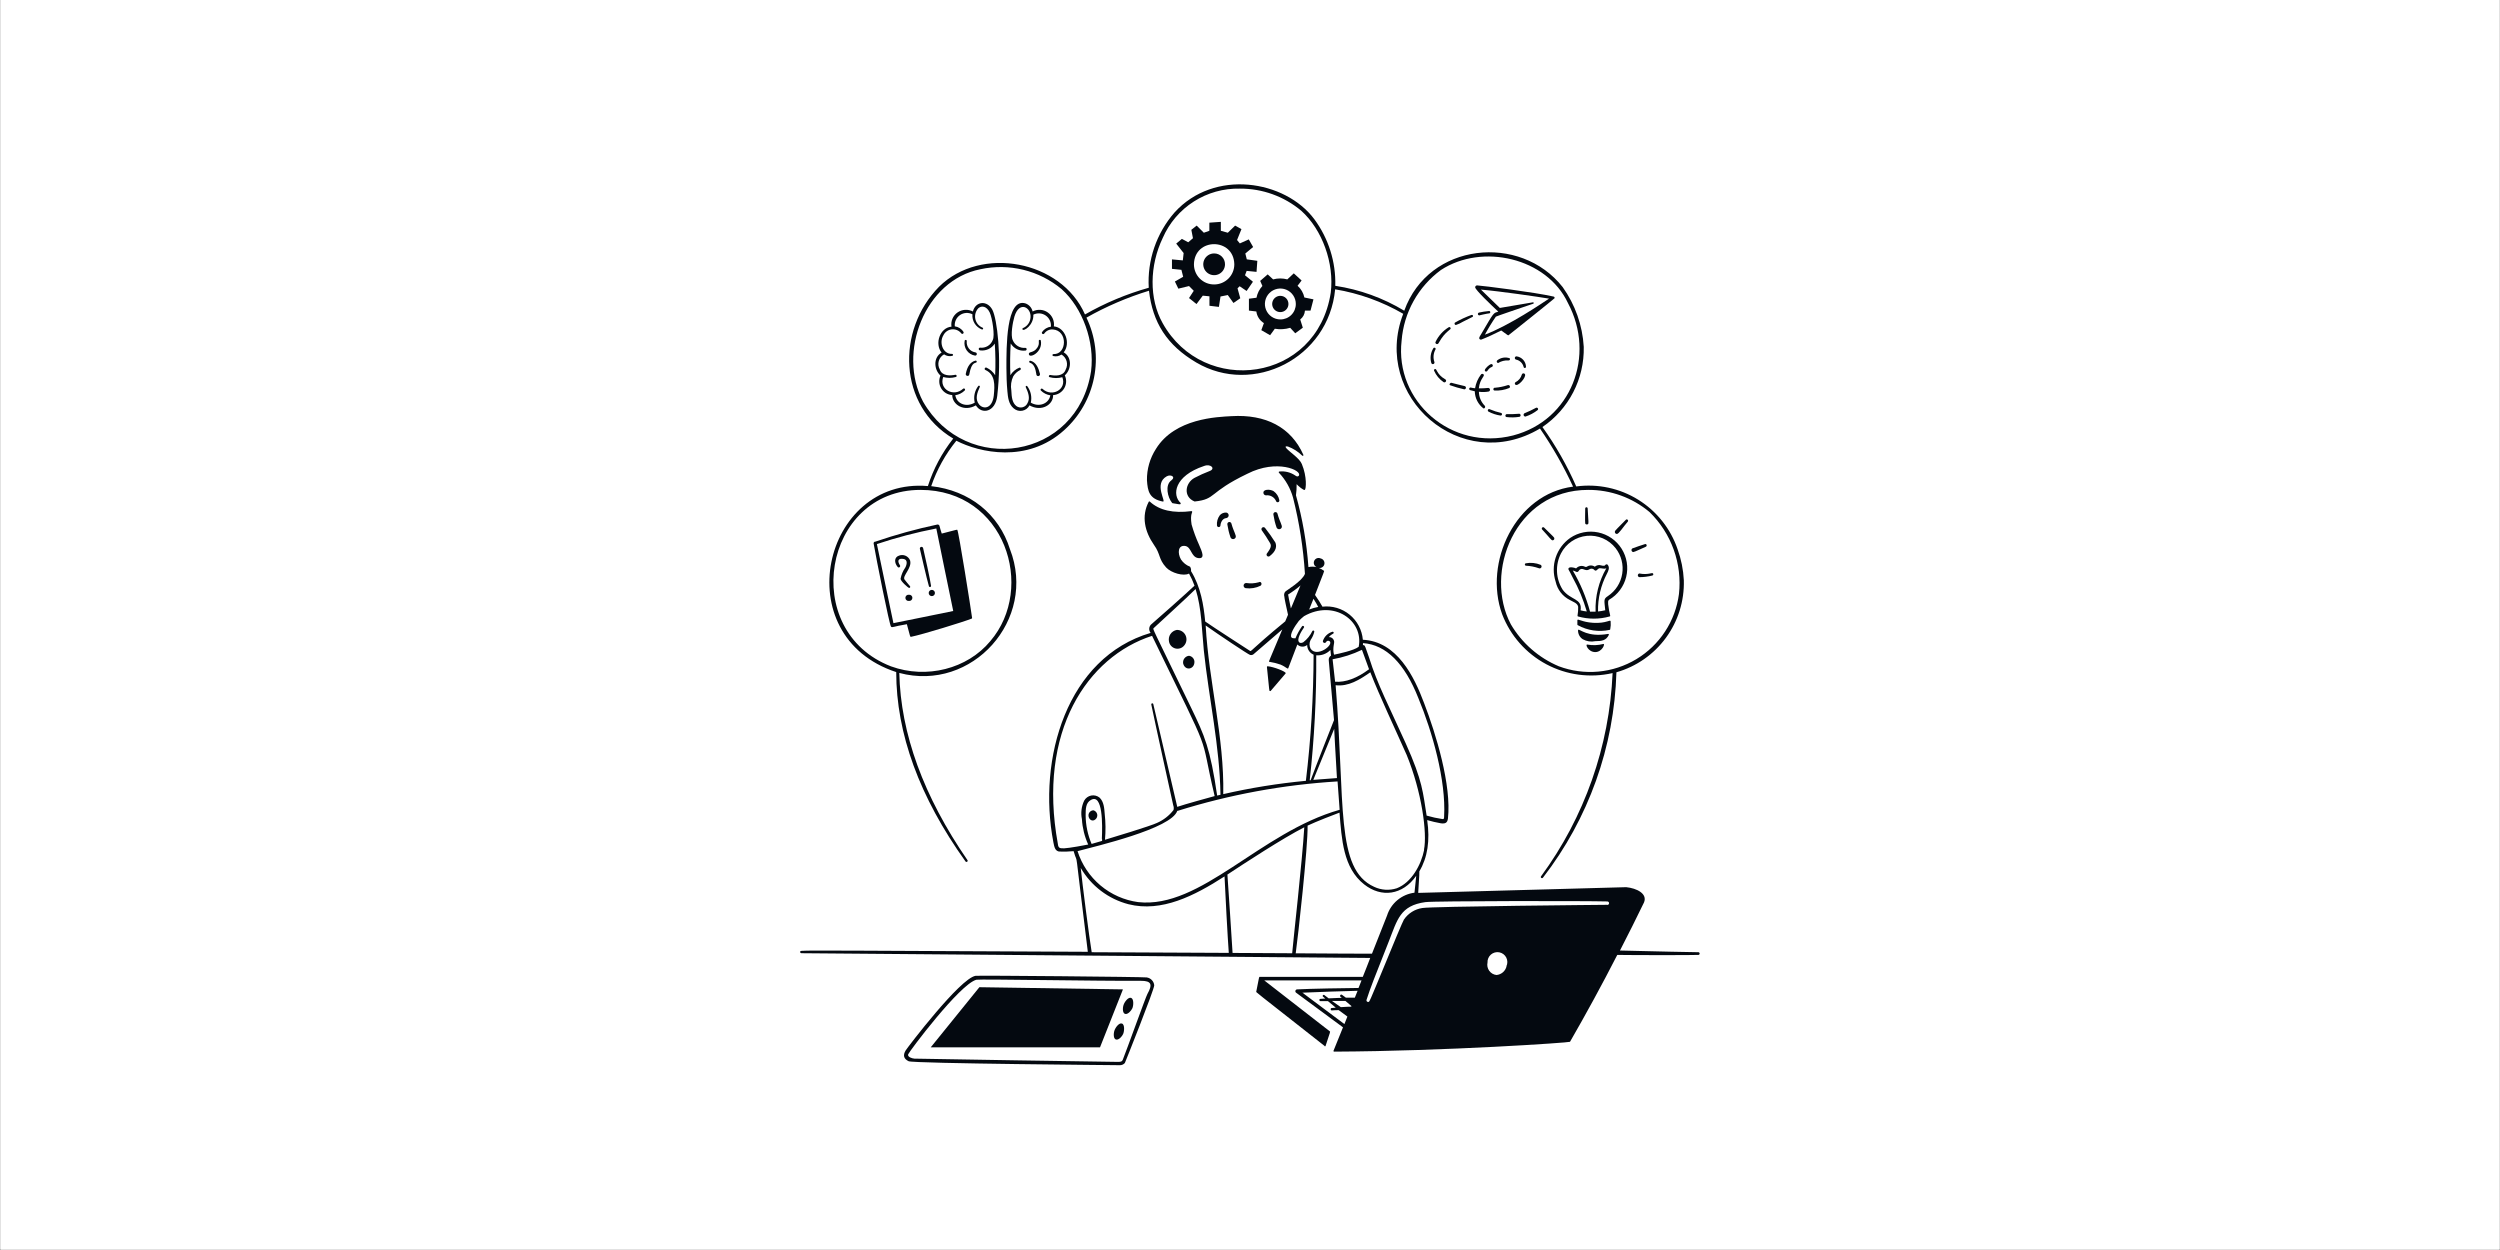 <svg version="1.2" preserveAspectRatio="xMidYMid meet" height="3456" viewBox="0 0 5184 2592" zoomAndPan="magnify" width="6912" xmlns:xlink="http://www.w3.org/1999/xlink" xmlns="http://www.w3.org/2000/svg"><rect x="0" y="0" width="5184" height="2592" fill="#808080" stroke="none"/><g id="7acc7d8f05"><path d="M 1 0 L 5183 0 L 5183 2591 L 1 2591 Z M 1 0" style="stroke:none;fill-rule:nonzero;fill:#ffffff;fill-opacity:1;"></path><path d="M 1 0 L 5183 0 L 5183 2591 L 1 2591 Z M 1 0" style="stroke:none;fill-rule:nonzero;fill:#ffffff;fill-opacity:1;"></path><path d="M 2570.547 593.555 L 2584.957 603.359 L 2598.09 584.242 L 2581.625 570.816 L 2585.055 561.699 L 2605.539 563.758 L 2607.203 540.82 L 2585.352 537.781 L 2582.312 525.625 L 2598.48 512.195 L 2589.469 496.414 L 2570.941 504.746 L 2565.156 497.688 L 2574.273 475.141 L 2561.137 467.789 L 2546.043 482.594 L 2531.535 478.574 L 2531.535 460.047 L 2507.715 461.715 L 2507.715 478.574 L 2496.246 482.594 L 2481.445 467.789 L 2470.367 476.516 L 2473.699 493.965 L 2463.898 502.395 L 2450.762 495.336 L 2439 505.137 L 2454.391 524.742 L 2452.723 539.938 L 2430.176 537.879 L 2430.176 557.484 L 2449.781 559.543 L 2453.41 573.953 L 2436.254 583.754 L 2443.41 598.555 L 2465.562 593.164 L 2475.367 602.965 L 2465.562 618.062 L 2481.051 630.512 L 2494.09 613.062 L 2507.91 614.434 L 2507.91 634.039 L 2527.516 636.395 L 2530.848 614.828 L 2545.945 611.789 L 2557.707 628.258 L 2571.824 618.453 L 2566.137 597.871 Z M 2517.613 589.832 C 2512.105 589.871 2506.648 588.816 2501.551 586.727 C 2496.453 584.637 2491.824 581.555 2487.93 577.66 C 2484.035 573.766 2480.953 569.133 2478.863 564.039 C 2476.773 558.941 2475.719 553.484 2475.758 547.977 C 2476.836 492.395 2558.297 492.395 2559.473 547.977 C 2559.496 553.48 2558.434 558.934 2556.336 564.023 C 2554.242 569.113 2551.16 573.738 2547.27 577.629 C 2543.379 581.523 2538.754 584.605 2533.664 586.699 C 2528.574 588.793 2523.117 589.855 2517.613 589.832 Z M 2517.613 589.832" style="stroke:none;fill-rule:nonzero;fill:#040910;fill-opacity:1;"></path><path d="M 2517.625 525.527 C 2513.168 525.527 2508.809 526.848 2505.098 529.328 C 2501.391 531.805 2498.504 535.324 2496.797 539.445 C 2495.09 543.566 2494.645 548.098 2495.512 552.473 C 2496.383 556.844 2498.531 560.863 2501.684 564.016 C 2504.836 567.168 2508.852 569.316 2513.227 570.184 C 2517.602 571.055 2522.133 570.609 2526.254 568.902 C 2530.371 567.195 2533.895 564.305 2536.371 560.598 C 2538.848 556.891 2540.172 552.531 2540.172 548.074 C 2540.195 545.105 2539.633 542.16 2538.508 539.414 C 2537.383 536.668 2535.727 534.172 2533.625 532.07 C 2531.527 529.973 2529.031 528.312 2526.285 527.191 C 2523.535 526.066 2520.594 525.5 2517.625 525.527 Z M 2690.645 592.574 L 2698.977 581.598 L 2682.801 566.797 L 2669.371 579.344 C 2659.734 576.734 2649.59 576.734 2639.965 579.344 L 2628.691 568.953 L 2613.105 582.48 L 2617.711 592.969 C 2611.43 599.805 2607.184 608.258 2605.461 617.375 L 2589.773 619.434 L 2589.773 644.039 L 2605.164 645.902 C 2605.793 650.84 2607.539 655.574 2610.254 659.75 C 2612.969 663.926 2616.586 667.434 2620.848 670.016 L 2615.457 684.621 L 2633.691 695.109 L 2643.492 681.68 C 2654.117 683.516 2665.027 682.844 2675.352 679.719 L 2685.84 691.09 L 2701.523 679.523 C 2699.758 673.84 2697.996 668.152 2696.133 662.469 C 2698.996 660.289 2701.355 657.512 2703.055 654.332 C 2704.75 651.148 2705.73 647.637 2705.934 644.039 L 2717.5 644.039 L 2723.578 620.711 L 2704.758 616.887 C 2702.758 607.484 2697.82 598.969 2690.645 592.574 Z M 2654.961 662.371 C 2648.621 662.371 2642.426 660.488 2637.152 656.969 C 2631.879 653.445 2627.77 648.438 2625.34 642.582 C 2622.918 636.727 2622.281 630.281 2623.516 624.062 C 2624.762 617.844 2627.809 612.133 2632.289 607.648 C 2636.777 603.168 2642.484 600.113 2648.707 598.879 C 2654.922 597.641 2661.363 598.273 2667.227 600.703 C 2673.078 603.129 2678.086 607.234 2681.605 612.508 C 2685.133 617.777 2687.016 623.977 2687.016 630.316 C 2687.035 634.531 2686.223 638.711 2684.625 642.613 C 2683.027 646.512 2680.664 650.059 2677.684 653.039 C 2674.703 656.02 2671.156 658.383 2667.254 659.984 C 2663.352 661.586 2659.176 662.395 2654.961 662.371 Z M 2654.961 662.371" style="stroke:none;fill-rule:nonzero;fill:#040910;fill-opacity:1;"></path><path d="M 2654.953 613.457 C 2651.609 613.438 2648.344 614.406 2645.562 616.25 C 2642.777 618.09 2640.602 620.715 2639.309 623.793 C 2638.012 626.875 2637.672 630.266 2638.309 633.543 C 2638.945 636.82 2640.543 639.836 2642.895 642.203 C 2645.246 644.57 2648.258 646.188 2651.531 646.844 C 2654.805 647.504 2658.195 647.176 2661.285 645.902 C 2664.371 644.629 2667.008 642.469 2668.863 639.691 C 2670.723 636.918 2671.715 633.652 2671.715 630.316 C 2671.723 628.105 2671.305 625.918 2670.469 623.871 C 2669.625 621.824 2668.402 619.965 2666.844 618.398 C 2665.285 616.832 2663.43 615.59 2661.391 614.742 C 2659.355 613.891 2657.156 613.457 2654.953 613.457 Z M 2030.828 2047.066 L 1929.961 2171.754 L 2280.988 2171.754 L 2328.531 2051.574 Z M 2633.191 1432.844 C 2633.426 1432.98 2633.699 1433.051 2633.977 1433.051 C 2634.25 1433.051 2634.523 1432.98 2634.758 1432.844 C 2668.086 1393.633 2666.129 1396.672 2666.027 1395.691 C 2665.539 1392.262 2641.23 1382.656 2628.684 1381.578 C 2628.465 1381.559 2628.242 1381.598 2628.035 1381.676 C 2627.84 1381.754 2627.652 1381.871 2627.496 1382.039 C 2627.348 1382.195 2627.242 1382.391 2627.172 1382.598 C 2627.102 1382.801 2627.082 1383.027 2627.113 1383.242 C 2632.406 1435.391 2631.82 1432.844 2633.191 1432.844 Z M 3324.363 1335.406 C 3313.66 1338.152 3302.492 1338.555 3291.621 1336.582 C 3286.328 1335.309 3293.191 1352.168 3307.895 1352.168 C 3322.598 1352.168 3329.461 1333.543 3324.363 1335.406 Z M 1880.461 1294.336 C 1887.516 1320.801 1887.223 1320.898 1889.086 1320.508 C 1912.219 1315.898 1999.266 1289.141 2014.852 1282.77 C 2015.145 1282.66 2015.391 1282.453 2015.551 1282.188 C 2015.711 1281.918 2015.777 1281.605 2015.734 1281.297 C 2013.578 1264.34 1987.602 1100.246 1985.051 1098.676 C 1984.168 1098.09 1985.051 1098.09 1952.801 1106.422 C 1951.137 1101.031 1949.273 1095.738 1948.098 1090.441 C 1947.82 1089.488 1947.191 1088.672 1946.336 1088.16 C 1945.48 1087.652 1944.461 1087.484 1943.488 1087.699 C 1900.086 1096.938 1857.273 1108.754 1815.273 1123.086 C 1814.754 1123.035 1814.23 1123.105 1813.742 1123.285 C 1813.254 1123.469 1812.812 1123.758 1812.453 1124.137 C 1812.094 1124.516 1811.828 1124.969 1811.668 1125.469 C 1811.512 1125.965 1811.473 1126.492 1811.547 1127.008 C 1816.547 1156.414 1844.484 1296.785 1847.621 1299.434 C 1850.758 1302.078 1850.66 1299.332 1880.461 1294.336 Z M 1976.621 1266.984 C 1966.82 1269.242 1858.992 1290.805 1852.621 1292.18 C 1850.953 1283.453 1819.977 1137.301 1818.312 1128.184 C 1858.641 1114.738 1899.797 1103.934 1941.527 1095.836 C 1943 1102.305 1973.777 1255.027 1976.621 1266.984 Z M 1976.621 1266.984" style="stroke:none;fill-rule:nonzero;fill:#040910;fill-opacity:1;"></path><path d="M 1885.258 1219.148 C 1885.684 1219.141 1886.102 1219.012 1886.457 1218.777 C 1886.816 1218.539 1887.098 1218.207 1887.273 1217.816 C 1887.449 1217.426 1887.508 1216.992 1887.445 1216.57 C 1887.383 1216.145 1887.203 1215.75 1886.922 1215.426 C 1883.199 1210.816 1879.18 1206.602 1875.75 1201.898 C 1870.258 1194.25 1891.824 1178.078 1887.117 1162 C 1885.355 1157.652 1881.941 1154.184 1877.625 1152.344 C 1873.309 1150.508 1868.438 1150.453 1864.082 1152.199 C 1853.789 1155.629 1854.281 1167.195 1861.34 1175.527 C 1861.777 1176.109 1862.418 1176.504 1863.133 1176.641 C 1863.848 1176.777 1864.586 1176.641 1865.207 1176.266 C 1865.828 1175.887 1866.289 1175.293 1866.5 1174.594 C 1866.707 1173.898 1866.648 1173.148 1866.336 1172.488 C 1859.77 1162.688 1862.613 1156.902 1874.18 1159.16 C 1882.219 1160.824 1880.844 1170.137 1877.219 1176.902 C 1872.344 1183.863 1869.004 1191.785 1867.418 1200.133 C 1867.219 1204.84 1883.102 1219.148 1885.258 1219.148 Z M 1926.23 1215.719 C 1926.391 1216.25 1926.738 1216.703 1927.207 1216.996 C 1927.68 1217.285 1928.242 1217.395 1928.785 1217.297 C 1929.332 1217.199 1929.824 1216.906 1930.164 1216.469 C 1930.508 1216.035 1930.676 1215.488 1930.641 1214.934 C 1928.879 1201.801 1917.312 1149.258 1914.176 1136.516 C 1913.941 1135.629 1913.363 1134.875 1912.574 1134.418 C 1911.781 1133.957 1910.844 1133.828 1909.957 1134.062 C 1909.074 1134.297 1908.32 1134.875 1907.859 1135.664 C 1907.402 1136.457 1907.273 1137.395 1907.508 1138.281 C 1908.098 1140.438 1921.918 1201.602 1926.23 1215.719 Z M 1884.668 1233.266 C 1883.758 1233.152 1882.836 1233.234 1881.961 1233.504 C 1881.082 1233.777 1880.277 1234.23 1879.59 1234.84 C 1878.902 1235.445 1878.352 1236.191 1877.977 1237.027 C 1877.598 1237.863 1877.402 1238.77 1877.402 1239.688 C 1877.402 1240.602 1877.598 1241.508 1877.977 1242.344 C 1878.352 1243.18 1878.902 1243.926 1879.59 1244.535 C 1880.277 1245.141 1881.082 1245.594 1881.961 1245.867 C 1882.836 1246.137 1883.758 1246.219 1884.668 1246.105 C 1885.578 1246.219 1886.5 1246.137 1887.375 1245.867 C 1888.254 1245.594 1889.062 1245.141 1889.75 1244.535 C 1890.434 1243.926 1890.984 1243.18 1891.363 1242.344 C 1891.738 1241.508 1891.934 1240.602 1891.934 1239.688 C 1891.934 1238.77 1891.738 1237.863 1891.363 1237.027 C 1890.984 1236.191 1890.434 1235.445 1889.75 1234.84 C 1889.062 1234.23 1888.254 1233.777 1887.375 1233.504 C 1886.5 1233.234 1885.578 1233.152 1884.668 1233.266 Z M 1932.211 1223.168 C 1930.496 1223.168 1928.848 1223.852 1927.637 1225.062 C 1926.422 1226.277 1925.742 1227.922 1925.742 1229.637 C 1925.742 1231.355 1926.422 1233 1927.637 1234.215 C 1928.848 1235.426 1930.496 1236.109 1932.211 1236.109 C 1933.926 1236.109 1935.57 1235.426 1936.785 1234.215 C 1938 1233 1938.68 1231.355 1938.68 1229.637 C 1938.68 1227.922 1938 1226.277 1936.785 1225.062 C 1935.57 1223.852 1933.926 1223.168 1932.211 1223.168 Z M 2134.73 840.578 C 2159.727 854.598 2184.328 839.207 2183.742 819.309 C 2188.43 819.023 2192.98 817.594 2196.984 815.141 C 2200.992 812.691 2204.34 809.293 2206.73 805.25 C 2209.121 801.207 2210.48 796.637 2210.695 791.945 C 2210.906 787.25 2209.965 782.578 2207.953 778.332 C 2221.676 766.375 2223.539 740.887 2205.699 730.594 C 2220.598 712.461 2209.227 679.035 2185.309 676.777 C 2186.059 671.27 2185.273 665.656 2183.043 660.562 C 2180.812 655.469 2177.223 651.086 2172.664 647.898 C 2168.109 644.707 2162.762 642.836 2157.211 642.48 C 2151.66 642.129 2146.121 643.312 2141.199 645.902 C 2140.348 642.031 2138.508 638.445 2135.863 635.488 C 2133.219 632.535 2129.859 630.316 2126.102 629.043 C 2086.109 617.473 2086.895 719.812 2086.895 763.336 C 2086.895 777.648 2087.48 795.684 2088.953 811.66 C 2090.031 823.523 2091.305 838.227 2102.184 846.949 C 2104.602 849.035 2107.465 850.547 2110.551 851.367 C 2113.637 852.188 2116.871 852.293 2120.008 851.68 C 2123.141 851.066 2126.098 849.746 2128.648 847.824 C 2131.199 845.902 2133.277 843.422 2134.73 840.578 Z M 2177.664 777.547 C 2174.723 777.547 2173.645 781.566 2176.684 782.156 C 2185.246 784.527 2194.293 784.527 2202.855 782.156 C 2212.66 807.641 2181.094 824.406 2161.883 806.465 C 2159.629 804.309 2156.195 807.641 2158.453 809.898 C 2163.738 815.219 2170.625 818.664 2178.055 819.699 C 2174.527 838.129 2153.551 844.695 2137.473 834.895 C 2138.797 828.992 2138.812 822.875 2137.527 816.965 C 2136.242 811.055 2133.68 805.5 2130.023 800.684 C 2129.734 800.367 2129.348 800.156 2128.922 800.094 C 2128.496 800.031 2128.066 800.117 2127.695 800.336 C 2127.328 800.555 2127.047 800.895 2126.898 801.297 C 2126.754 801.699 2126.746 802.141 2126.887 802.543 C 2131.789 813.133 2136.691 825.383 2130.711 835.773 C 2129.785 837.879 2128.402 839.754 2126.66 841.254 C 2124.918 842.754 2122.863 843.844 2120.645 844.449 C 2118.426 845.047 2116.102 845.145 2113.84 844.73 C 2111.578 844.316 2109.438 843.398 2107.578 842.047 C 2098.949 835.188 2097.773 823.914 2097.09 809.699 C 2095.316 799.719 2096.723 789.434 2101.105 780.293 C 2104.59 774.715 2109.543 770.203 2115.418 767.258 C 2115.949 766.98 2116.375 766.535 2116.621 765.988 C 2116.867 765.441 2116.922 764.828 2116.773 764.25 C 2116.625 763.668 2116.285 763.156 2115.809 762.793 C 2115.328 762.43 2114.742 762.242 2114.145 762.258 C 2106.23 765.262 2099.539 770.812 2095.129 778.039 C 2094.238 756.117 2094.469 734.164 2095.812 712.266 C 2098.922 717.383 2103.445 721.492 2108.836 724.102 C 2114.227 726.711 2120.258 727.707 2126.203 726.969 C 2129.73 726.969 2129.633 720.988 2126.203 721.379 C 2120.746 721.848 2115.281 720.57 2110.594 717.734 C 2105.906 714.898 2102.242 710.648 2100.125 705.598 C 2095.031 695.207 2100.125 667.859 2103.461 656.586 C 2113.852 622.277 2139.141 637.961 2136.887 658.742 C 2136.504 663.418 2134.852 667.898 2132.102 671.703 C 2129.355 675.504 2125.621 678.48 2121.301 680.309 C 2121.055 680.395 2120.828 680.531 2120.633 680.707 C 2120.441 680.883 2120.285 681.098 2120.176 681.336 C 2120.066 681.57 2120.004 681.828 2119.996 682.09 C 2119.988 682.352 2120.031 682.613 2120.125 682.855 C 2122.086 688.348 2143.848 674.328 2142.766 652.469 C 2146.797 650.449 2151.293 649.543 2155.789 649.852 C 2160.289 650.164 2164.617 651.672 2168.336 654.227 C 2172.051 656.777 2175.012 660.281 2176.91 664.371 C 2178.809 668.457 2179.578 672.98 2179.133 677.465 C 2175.465 677.898 2171.934 679.105 2168.77 681.02 C 2165.609 682.93 2162.891 685.496 2160.805 688.543 C 2160.414 689.164 2160.289 689.918 2160.453 690.637 C 2160.617 691.352 2161.062 691.977 2161.688 692.363 C 2162.309 692.754 2163.062 692.879 2163.781 692.715 C 2164.496 692.551 2165.117 692.105 2165.508 691.484 C 2167.465 688.676 2170.125 686.43 2173.223 684.965 C 2176.316 683.504 2179.742 682.879 2183.152 683.152 C 2214.719 685.309 2212.562 735.398 2184.43 734.223 C 2183.934 734.207 2183.445 734.371 2183.062 734.688 C 2182.68 735 2182.422 735.441 2182.336 735.934 C 2182.254 736.422 2182.352 736.926 2182.609 737.348 C 2182.867 737.773 2183.27 738.09 2183.742 738.242 C 2186.684 738.988 2189.75 739.105 2192.742 738.582 C 2195.734 738.059 2198.578 736.906 2201.094 735.203 C 2206.289 738.242 2210.105 743.18 2211.73 748.977 C 2213.359 754.773 2212.672 760.977 2209.816 766.277 C 2204.914 780.785 2187.664 779.41 2177.664 777.547 Z M 2177.664 777.547" style="stroke:none;fill-rule:nonzero;fill:#040910;fill-opacity:1;"></path><path d="M 2155.707 704.715 C 2151.395 705.598 2157.473 711.48 2150.805 721.184 C 2142.668 732.949 2132.574 728.145 2133.457 734.516 C 2134.828 744.316 2162.863 729.809 2158.254 706.285 C 2158.199 706.012 2158.086 705.75 2157.926 705.52 C 2157.762 705.293 2157.559 705.098 2157.32 704.953 C 2157.078 704.805 2156.812 704.707 2156.535 704.668 C 2156.258 704.629 2155.977 704.645 2155.707 704.715 Z M 2136.395 747.945 C 2135.887 747.898 2135.379 748.031 2134.957 748.324 C 2134.539 748.617 2134.238 749.051 2134.109 749.547 C 2133.98 750.039 2134.031 750.566 2134.25 751.027 C 2134.473 751.488 2134.852 751.855 2135.316 752.062 C 2145.121 754.809 2147.375 766.473 2148.941 775.785 C 2148.898 776.348 2148.98 776.914 2149.184 777.441 C 2149.387 777.969 2149.699 778.445 2150.109 778.836 C 2150.516 779.227 2151.004 779.523 2151.539 779.699 C 2152.074 779.879 2152.645 779.938 2153.203 779.871 C 2153.766 779.805 2154.305 779.617 2154.781 779.316 C 2155.262 779.02 2155.668 778.617 2155.973 778.141 C 2156.277 777.664 2156.473 777.129 2156.547 776.566 C 2156.617 776.008 2156.566 775.438 2156.395 774.902 C 2153.453 763.039 2148.355 750.789 2136.395 747.945 Z M 2057.879 642.57 C 2047.195 622.18 2022.98 624.336 2017.395 645.902 C 2012.387 643.301 2006.762 642.117 2001.129 642.48 C 1995.496 642.844 1990.07 644.738 1985.438 647.961 C 1980.82 651.207 1977.207 655.684 1975.008 660.883 C 1972.805 666.082 1972.109 671.793 1972.988 677.367 C 1948.777 679.328 1937.699 713.145 1952.5 731.086 C 1934.562 741.477 1936.719 766.863 1950.246 778.824 C 1948.309 783.043 1947.43 787.676 1947.688 792.316 C 1947.945 796.953 1949.332 801.461 1951.73 805.441 C 1954.125 809.422 1957.457 812.758 1961.434 815.156 C 1965.414 817.555 1969.918 818.945 1974.559 819.211 C 1974.559 838.812 1998.672 854.793 2023.57 840.578 C 2035.723 860.184 2064.055 854.695 2067.875 820.973 C 2077.387 739.613 2067.582 661.781 2057.879 642.57 Z M 1955.836 781.762 C 1964.359 784.168 1973.383 784.168 1981.91 781.762 C 1984.949 781.176 1983.871 776.566 1980.832 777.156 C 1971.027 779.117 1953.68 780.391 1948.777 766.176 C 1947.27 763.547 1946.301 760.641 1945.93 757.629 C 1945.559 754.617 1945.789 751.562 1946.609 748.645 C 1947.43 745.723 1948.824 742.996 1950.711 740.621 C 1952.598 738.246 1954.941 736.27 1957.598 734.809 C 1960.078 736.543 1962.91 737.711 1965.891 738.234 C 1968.867 738.762 1971.926 738.629 1974.852 737.848 C 1975.316 737.699 1975.711 737.391 1975.969 736.977 C 1976.23 736.562 1976.332 736.074 1976.262 735.59 C 1976.191 735.105 1975.949 734.664 1975.586 734.344 C 1975.219 734.02 1974.75 733.84 1974.262 733.828 C 1955.148 734.613 1946.914 710.598 1956.129 695.402 C 1957.715 692.039 1960.133 689.133 1963.152 686.957 C 1966.168 684.781 1969.691 683.41 1973.383 682.969 C 1977.078 682.527 1980.824 683.031 1984.27 684.438 C 1987.719 685.84 1990.75 688.098 1993.082 690.992 C 1993.461 691.617 1994.07 692.066 1994.777 692.238 C 1995.484 692.414 1996.234 692.301 1996.859 691.926 C 1997.48 691.547 1997.93 690.938 1998.105 690.23 C 1998.277 689.523 1998.164 688.773 1997.789 688.148 C 1995.828 685.035 1993.203 682.395 1990.102 680.41 C 1987 678.43 1983.5 677.156 1979.852 676.68 C 1979.387 672.168 1980.145 667.613 1982.055 663.5 C 1983.965 659.383 1986.949 655.859 1990.691 653.301 C 1994.438 650.738 1998.805 649.238 2003.332 648.953 C 2007.859 648.672 2012.379 649.613 2016.414 651.684 C 2015.836 658.344 2017.434 665.012 2020.969 670.688 C 2024.504 676.363 2029.785 680.734 2036.02 683.152 C 2036.262 683.234 2036.52 683.27 2036.777 683.254 C 2037.039 683.234 2037.289 683.168 2037.523 683.055 C 2037.754 682.941 2037.961 682.781 2038.133 682.59 C 2038.305 682.395 2038.434 682.168 2038.52 681.926 C 2038.602 681.68 2038.637 681.422 2038.621 681.164 C 2038.602 680.906 2038.535 680.652 2038.422 680.422 C 2038.309 680.188 2038.152 679.984 2037.957 679.812 C 2037.762 679.641 2037.535 679.508 2037.293 679.426 C 2033.551 677.855 2030.242 675.402 2027.656 672.273 C 2025.07 669.148 2023.281 665.438 2022.441 661.469 C 2021.605 657.496 2021.742 653.383 2022.844 649.477 C 2023.945 645.57 2025.977 641.988 2028.766 639.039 C 2035.625 633.156 2045.918 634.824 2052.191 647.766 C 2057.586 658.938 2063.367 696.777 2058.562 705.109 C 2056.586 710.301 2052.922 714.68 2048.156 717.543 C 2043.395 720.406 2037.809 721.582 2032.293 720.891 C 2028.668 720.891 2028.469 726.086 2032.293 726.574 C 2038.191 727.355 2044.188 726.441 2049.586 723.941 C 2054.984 721.445 2059.559 717.461 2062.781 712.461 C 2064.277 734.289 2064.539 756.184 2063.562 778.039 C 2059.191 771.254 2053.012 765.824 2045.723 762.355 C 2042.586 760.883 2040.039 765.59 2043.273 767.156 C 2063.957 776.469 2062.879 798.527 2060.723 820.09 C 2057.684 847.637 2039.156 849.5 2030.234 838.617 C 2021.316 827.738 2026.215 814.406 2031.805 802.152 C 2031.945 801.746 2031.938 801.309 2031.793 800.902 C 2031.645 800.504 2031.363 800.164 2030.992 799.941 C 2030.625 799.727 2030.191 799.641 2029.77 799.703 C 2029.344 799.766 2028.957 799.973 2028.668 800.289 C 2024.906 805.129 2022.281 810.75 2020.992 816.742 C 2019.703 822.73 2019.777 828.938 2021.219 834.895 C 2005.238 844.695 1984.164 838.715 1980.832 819.504 C 1988.254 818.445 1995.137 815.008 2000.438 809.699 C 2000.902 809.246 2001.172 808.625 2001.18 807.969 C 2001.191 807.32 2000.938 806.688 2000.484 806.223 C 2000.031 805.754 1999.406 805.484 1998.754 805.477 C 1998.102 805.465 1997.473 805.719 1997.004 806.172 C 1977.398 824.109 1946.523 807.25 1955.836 781.762 Z M 1955.836 781.762" style="stroke:none;fill-rule:nonzero;fill:#040910;fill-opacity:1;"></path><path d="M 2021.801 737.359 C 2022.688 737.461 2023.574 737.211 2024.273 736.66 C 2024.973 736.109 2025.422 735.301 2025.527 734.418 C 2025.633 733.535 2025.379 732.645 2024.828 731.945 C 2024.277 731.246 2023.469 730.797 2022.586 730.691 C 2017.184 729.867 2012.309 726.992 2008.969 722.668 C 2005.629 718.34 2004.082 712.895 2004.648 707.461 C 2004.766 706.887 2004.648 706.293 2004.328 705.809 C 2004.008 705.32 2003.504 704.98 2002.934 704.863 C 2002.359 704.746 2001.766 704.859 2001.277 705.184 C 2000.789 705.504 2000.453 706.008 2000.336 706.578 C 1999.66 710.016 1999.684 713.555 2000.402 716.98 C 2001.125 720.406 2002.527 723.656 2004.531 726.527 C 2006.535 729.398 2009.098 731.84 2012.062 733.699 C 2015.031 735.562 2018.344 736.805 2021.801 737.359 Z M 2022.293 747.945 C 2012.488 750.492 2005.727 759.609 2002.688 774.902 C 2001.414 779.605 2008.961 781.566 2009.844 776.668 C 2015.039 747.258 2023.957 754.512 2025.234 750.691 C 2025.395 750.285 2025.43 749.844 2025.336 749.418 C 2025.242 748.992 2025.02 748.605 2024.703 748.309 C 2024.387 748.012 2023.984 747.82 2023.555 747.754 C 2023.125 747.688 2022.684 747.758 2022.293 747.945 Z M 3106.934 646.293 C 3096.445 649.527 3098.895 645.605 3071.449 692.66 C 3068.41 697.855 3065.863 700.5 3068.215 703.246 C 3068.637 703.742 3069.203 704.094 3069.84 704.25 C 3070.469 704.41 3071.137 704.367 3071.742 704.129 C 3085.074 698.934 3097.918 692.855 3113.012 685.309 C 3127.52 695.797 3127.031 695.797 3128.109 695.109 C 3129.188 694.422 3222.113 620.219 3223.484 618.453 C 3223.621 618.086 3223.672 617.695 3223.641 617.309 C 3223.602 616.918 3223.484 616.543 3223.289 616.203 C 3223.094 615.867 3222.82 615.578 3222.504 615.355 C 3222.184 615.137 3221.809 614.988 3221.426 614.926 C 3182.219 606.004 3076.055 592.676 3062.922 591.793 C 3061.852 591.793 3060.832 592.215 3060.078 592.969 C 3059.324 593.723 3058.902 594.746 3058.902 595.812 C 3059.098 601.105 3093.504 633.844 3106.934 646.293 Z M 3101.836 656.586 C 3104.191 655.312 3149.379 639.922 3179.18 629.824 C 3179.57 629.762 3179.914 629.543 3180.148 629.223 C 3180.375 628.898 3180.473 628.5 3180.402 628.109 C 3180.336 627.719 3180.121 627.371 3179.797 627.141 C 3179.484 626.91 3179.082 626.82 3178.688 626.883 C 3177.609 626.883 3161.34 629.824 3110.07 638.551 C 3105.66 634.039 3073.41 603.262 3070.859 600.516 C 3110.07 603.848 3191.629 615.711 3212.016 619.238 C 3197.41 629.043 3129.773 674.918 3079.094 693.934 C 3085.957 681.062 3093.555 668.594 3101.836 656.586 Z M 3101.836 656.586" style="stroke:none;fill-rule:nonzero;fill:#040910;fill-opacity:1;"></path><path d="M 3067.145 654.039 C 3067.145 654.039 3083.613 650.117 3087.828 649.824 C 3088.484 649.824 3089.105 649.566 3089.562 649.105 C 3090.023 648.645 3090.281 648.023 3090.281 647.371 C 3090.281 646.723 3090.023 646.098 3089.562 645.637 C 3089.105 645.18 3088.484 644.922 3087.828 644.922 C 3080.605 645.527 3073.43 646.641 3066.363 648.254 C 3065.766 648.52 3065.266 648.977 3064.941 649.551 C 3064.625 650.125 3064.5 650.789 3064.586 651.441 C 3064.676 652.094 3064.969 652.699 3065.43 653.164 C 3065.902 653.633 3066.5 653.941 3067.145 654.039 Z M 3018.918 673.938 C 3023.945 672.309 3028.75 670.07 3033.23 667.27 C 3054.992 655.996 3054.012 657.469 3054.402 655.898 C 3054.52 655.488 3054.52 655.051 3054.402 654.641 C 3054.285 654.227 3054.059 653.855 3053.746 653.562 C 3053.434 653.27 3053.039 653.066 3052.629 652.98 C 3052.207 652.891 3051.777 652.918 3051.363 653.059 C 3039.406 657.32 3027.859 662.668 3016.859 669.035 C 3016.488 669.449 3016.242 669.961 3016.152 670.512 C 3016.055 671.059 3016.125 671.625 3016.34 672.137 C 3016.555 672.648 3016.918 673.094 3017.371 673.41 C 3017.828 673.73 3018.367 673.91 3018.918 673.938 Z M 2982.844 711.773 C 2998.332 683.641 3010.977 684.328 3007.645 679.426 C 3007.281 678.855 3006.715 678.445 3006.059 678.281 C 3005.402 678.117 3004.703 678.211 3004.117 678.543 C 2992.051 685.914 2982.434 696.691 2976.473 709.52 C 2976.348 710.316 2976.492 711.133 2976.906 711.828 C 2977.316 712.523 2977.953 713.055 2978.719 713.324 C 2979.473 713.594 2980.305 713.586 2981.062 713.301 C 2981.816 713.02 2982.453 712.477 2982.844 711.773 Z M 2974.414 750.789 C 2972.887 746.465 2972.309 741.863 2972.711 737.297 C 2973.121 732.73 2974.504 728.305 2976.766 724.32 C 2976.973 723.762 2976.973 723.152 2976.777 722.59 C 2976.57 722.031 2976.18 721.559 2975.668 721.258 C 2975.16 720.953 2974.562 720.84 2973.973 720.934 C 2973.387 721.031 2972.848 721.324 2972.453 721.773 C 2969.531 726.293 2967.613 731.391 2966.836 736.719 C 2966.055 742.047 2966.434 747.48 2967.945 752.648 C 2968.199 753.508 2968.77 754.23 2969.555 754.664 C 2970.336 755.098 2971.258 755.199 2972.109 754.953 C 2972.973 754.707 2973.699 754.129 2974.129 753.348 C 2974.562 752.566 2974.668 751.645 2974.414 750.789 Z M 2997.059 786.664 C 2977.453 775.488 2980.102 762.941 2975.004 765.395 C 2974.395 765.672 2973.926 766.176 2973.688 766.801 C 2973.453 767.422 2973.465 768.113 2973.73 768.727 C 2977.926 778.285 2984.719 786.473 2993.332 792.352 C 2997.254 794.703 3000.785 788.82 2997.059 786.664 Z M 3006.859 798.82 C 3016.477 802.281 3026.301 805.129 3036.27 807.348 C 3037.121 807.367 3037.934 807.07 3038.582 806.52 C 3039.219 805.969 3039.641 805.199 3039.75 804.359 C 3039.855 803.523 3039.648 802.676 3039.168 801.977 C 3038.691 801.281 3037.973 800.785 3037.152 800.586 C 3034.895 799.898 3011.762 794.703 3009.801 793.82 C 3007.84 792.938 3003.82 797.25 3006.859 798.82 Z M 3100.18 804.016 C 3096.457 803.426 3095.082 809.113 3099.004 809.797 C 3109.531 810.398 3120.059 808.59 3129.785 804.504 C 3130.41 803.992 3130.832 803.273 3130.98 802.48 C 3131.125 801.688 3130.988 800.867 3130.598 800.164 C 3130.195 799.461 3129.559 798.918 3128.805 798.637 C 3128.047 798.355 3127.215 798.352 3126.449 798.625 C 3117.941 801.469 3109.121 803.277 3100.18 804.016 Z M 3159.977 774.312 C 3159.543 774.18 3159.082 774.133 3158.621 774.18 C 3158.172 774.223 3157.73 774.363 3157.328 774.582 C 3156.926 774.801 3156.574 775.098 3156.289 775.457 C 3155.996 775.812 3155.789 776.227 3155.664 776.668 C 3154.711 780.074 3153.066 783.246 3150.82 785.98 C 3148.574 788.711 3145.781 790.949 3142.625 792.547 C 3142.055 792.91 3141.617 793.449 3141.379 794.082 C 3141.137 794.715 3141.105 795.41 3141.301 796.062 C 3141.488 796.711 3141.879 797.285 3142.418 797.695 C 3142.957 798.102 3143.613 798.324 3144.293 798.328 C 3151.938 798.328 3168.992 776.766 3159.977 774.312 Z M 3143.41 745.594 C 3147.262 746.344 3150.809 748.188 3153.645 750.898 C 3156.477 753.609 3158.465 757.074 3159.387 760.883 C 3159.465 761.535 3159.801 762.125 3160.32 762.531 C 3160.828 762.934 3161.484 763.121 3162.133 763.039 C 3162.789 762.961 3163.379 762.629 3163.777 762.117 C 3164.191 761.602 3164.367 760.945 3164.289 760.297 C 3164.082 754.992 3161.996 749.934 3158.406 746.02 C 3154.809 742.109 3149.957 739.594 3144.684 738.926 C 3143.871 738.895 3143.055 739.156 3142.418 739.668 C 3141.773 740.176 3141.332 740.902 3141.176 741.711 C 3141.027 742.52 3141.164 743.355 3141.578 744.066 C 3141.988 744.777 3142.637 745.32 3143.41 745.594 Z M 3106.551 752.75 C 3112.844 748.812 3120.227 746.957 3127.629 747.453 C 3128.207 747.57 3128.793 747.516 3129.332 747.297 C 3129.871 747.074 3130.332 746.699 3130.656 746.219 C 3130.988 745.734 3131.156 745.168 3131.168 744.582 C 3131.168 744 3130.988 743.43 3130.668 742.945 C 3126.371 741.383 3121.754 740.941 3117.246 741.66 C 3112.738 742.383 3108.484 744.242 3104.887 747.062 C 3104.355 747.441 3103.965 747.977 3103.75 748.59 C 3103.531 749.207 3103.523 749.875 3103.699 750.496 C 3103.887 751.125 3104.258 751.676 3104.77 752.078 C 3105.277 752.48 3105.906 752.715 3106.551 752.75 Z M 3081.652 770.492 C 3085.086 770.492 3085.477 763.727 3093.906 760.688 C 3094.621 760.297 3095.152 759.641 3095.387 758.859 C 3095.613 758.078 3095.523 757.238 3095.133 756.523 C 3094.75 755.809 3094.082 755.277 3093.309 755.047 C 3092.523 754.816 3091.684 754.906 3090.965 755.297 C 3087.73 756.57 3079.496 763.629 3078.91 767.551 C 3078.871 767.93 3078.91 768.316 3079.027 768.676 C 3079.152 769.039 3079.352 769.375 3079.605 769.652 C 3079.871 769.934 3080.184 770.152 3080.535 770.297 C 3080.898 770.441 3081.27 770.508 3081.652 770.492 Z M 3066.656 812.348 C 3073.438 813.281 3080.32 813.113 3087.047 811.855 C 3087.898 811.578 3088.625 811.016 3089.094 810.262 C 3089.562 809.504 3089.762 808.609 3089.652 807.727 C 3089.535 806.844 3089.113 806.027 3088.457 805.422 C 3087.801 804.816 3086.957 804.457 3086.066 804.406 C 3079.555 805.105 3073.008 805.402 3066.461 805.289 C 3068.812 784.02 3080.969 779.312 3075.676 775.883 C 3075.32 775.613 3074.918 775.418 3074.496 775.309 C 3074.066 775.199 3073.617 775.176 3073.184 775.238 C 3072.742 775.305 3072.32 775.453 3071.941 775.68 C 3071.566 775.91 3071.234 776.211 3070.969 776.566 C 3064.586 784.914 3060.371 794.715 3058.715 805.094 C 3055.676 804.824 3052.668 804.336 3049.699 803.625 C 3049.02 803.508 3048.324 803.652 3047.758 804.027 C 3047.18 804.402 3046.766 804.977 3046.59 805.641 C 3046.414 806.305 3046.504 807.012 3046.824 807.617 C 3047.148 808.223 3047.68 808.688 3048.324 808.918 C 3051.559 809.797 3054.992 810.68 3058.129 811.367 C 3058.246 818.312 3059.941 825.137 3063.109 831.324 C 3066.266 837.508 3070.801 842.887 3076.359 847.047 C 3077.016 847.02 3077.656 846.805 3078.195 846.426 C 3078.734 846.047 3079.152 845.523 3079.398 844.914 C 3079.645 844.305 3079.711 843.637 3079.594 842.988 C 3079.477 842.34 3079.164 841.742 3078.715 841.266 C 3071.125 833.539 3066.805 823.18 3066.656 812.348 Z M 3112.727 856.262 C 3104.738 854.457 3096.938 851.93 3089.398 848.715 C 3086.262 846.656 3083.418 851.359 3086.359 853.418 C 3094.23 857.609 3102.75 860.426 3111.551 861.75 C 3112.227 861.785 3112.895 861.582 3113.434 861.168 C 3113.973 860.758 3114.344 860.168 3114.48 859.508 C 3114.629 858.848 3114.531 858.156 3114.207 857.562 C 3113.883 856.969 3113.363 856.508 3112.727 856.262 Z M 3148.898 858.027 C 3141.078 858.699 3133.223 858.961 3125.371 858.812 C 3121.551 858.027 3119.883 863.91 3123.902 864.789 C 3132.871 865.906 3141.949 865.742 3150.859 864.301 C 3151.27 864.172 3151.652 863.965 3151.988 863.688 C 3152.32 863.41 3152.594 863.07 3152.789 862.688 C 3152.996 862.305 3153.113 861.887 3153.152 861.457 C 3153.191 861.027 3153.145 860.594 3153.016 860.184 C 3152.887 859.773 3152.684 859.387 3152.406 859.059 C 3152.133 858.727 3151.789 858.453 3151.41 858.254 C 3151.027 858.051 3150.605 857.93 3150.172 857.891 C 3149.75 857.852 3149.309 857.898 3148.898 858.027 Z M 3184.973 845.676 C 3177.324 849.863 3169.434 853.594 3161.348 856.852 C 3160.574 857.227 3159.957 857.863 3159.602 858.656 C 3159.262 859.445 3159.199 860.332 3159.457 861.16 C 3159.699 861.988 3160.23 862.699 3160.957 863.168 C 3161.68 863.633 3162.555 863.828 3163.406 863.711 C 3172.453 860.766 3180.914 856.254 3188.402 850.383 C 3191.051 848.125 3188.012 844.105 3184.973 845.676 Z M 3303.582 1291.492 C 3279.566 1290.023 3271.039 1281.691 3270.84 1286.199 C 3270.637 1289.168 3270.637 1292.148 3270.84 1295.117 C 3270.852 1295.359 3270.91 1295.59 3271.027 1295.797 C 3271.156 1296 3271.32 1296.176 3271.527 1296.297 C 3291.699 1307.488 3315.246 1310.98 3337.793 1306.098 C 3338.086 1306.027 3338.34 1305.883 3338.559 1305.676 C 3338.762 1305.469 3338.91 1305.207 3338.969 1304.922 C 3340.035 1299.5 3340.332 1293.957 3339.852 1288.453 C 3339.262 1283.648 3331.52 1293.16 3303.582 1291.492 Z M 3334.262 1314.527 C 3291.82 1321.977 3275.449 1303.844 3272.801 1305.902 C 3272.586 1306.047 3272.41 1306.254 3272.312 1306.5 C 3272.203 1306.746 3272.176 1307.008 3272.215 1307.273 C 3272.164 1310.902 3273.039 1314.469 3274.754 1317.664 C 3276.469 1320.852 3278.969 1323.555 3282.016 1325.508 C 3289.938 1329.965 3299.199 1331.398 3308.09 1329.527 C 3321.52 1329.527 3330.637 1328.055 3336.027 1316.586 C 3336.164 1316.332 3336.215 1316.039 3336.176 1315.754 C 3336.145 1315.461 3336.02 1315.195 3335.832 1314.969 C 3335.645 1314.754 3335.391 1314.598 3335.117 1314.508 C 3334.84 1314.43 3334.539 1314.441 3334.262 1314.527 Z M 3225.848 1206.309 C 3227.613 1214.414 3231.172 1222.02 3236.258 1228.566 C 3241.348 1235.113 3247.844 1240.438 3255.254 1244.145 C 3261.824 1248.066 3271.332 1250.52 3272.508 1258.359 C 3272.676 1264.5 3272.215 1270.641 3271.137 1276.691 C 3271.098 1277.023 3271.176 1277.363 3271.352 1277.648 C 3271.527 1277.934 3271.801 1278.148 3272.117 1278.258 C 3293.621 1284.336 3316.395 1284.336 3337.891 1278.258 C 3340.832 1277.473 3336.91 1273.652 3334.656 1252.773 C 3334.656 1249.047 3333.871 1245.617 3336.617 1243.656 C 3345.41 1238.531 3353.074 1231.695 3359.16 1223.543 C 3365.25 1215.395 3369.641 1206.105 3372.062 1196.223 C 3374.484 1186.344 3374.887 1176.078 3373.258 1166.035 C 3371.621 1155.996 3367.984 1146.387 3362.562 1137.781 C 3357.133 1129.176 3350.035 1121.75 3341.676 1115.949 C 3333.324 1110.148 3323.883 1106.09 3313.922 1104.012 C 3303.965 1101.938 3293.691 1101.887 3283.711 1103.867 C 3273.734 1105.848 3264.254 1109.816 3255.844 1115.539 C 3241.785 1125.465 3231.289 1139.641 3225.887 1155.98 C 3220.484 1172.32 3220.477 1189.961 3225.848 1206.309 Z M 3308.582 1268.359 L 3297.113 1268.359 C 3289.113 1238.441 3277.074 1209.75 3261.332 1183.078 C 3267.41 1184.059 3268.195 1186.801 3271.137 1186.016 C 3274.078 1185.234 3273.781 1180.332 3279.957 1179.742 C 3282.996 1179.742 3285.742 1181.801 3289.762 1182.195 C 3293.777 1182.586 3295.836 1179.941 3298.484 1179.352 C 3299.926 1179.039 3301.434 1179.141 3302.816 1179.645 C 3304.211 1180.148 3305.426 1181.031 3306.328 1182.195 C 3306.926 1182.816 3307.727 1183.199 3308.582 1183.273 C 3311.816 1183.273 3313.09 1178.469 3317.5 1178.273 C 3321.914 1178.078 3326.52 1180.527 3330.93 1178.273 C 3315.16 1205.602 3307.414 1236.824 3308.582 1268.359 Z M 3328.188 1265.516 C 3323.41 1266.641 3318.57 1267.461 3313.68 1267.965 C 3313.121 1240.68 3319.492 1213.695 3332.203 1189.547 C 3335.047 1183.957 3338.578 1177 3333.676 1171.117 C 3333.344 1170.762 3332.93 1170.492 3332.469 1170.324 C 3332.008 1170.156 3331.52 1170.098 3331.027 1170.156 C 3330.547 1170.215 3330.078 1170.383 3329.676 1170.652 C 3329.266 1170.922 3328.922 1171.281 3328.676 1171.707 C 3326.715 1174.941 3320.637 1172.195 3316.816 1171.707 C 3313.227 1171.531 3309.719 1172.762 3307.012 1175.137 C 3304.602 1173.441 3301.73 1172.531 3298.777 1172.531 C 3295.836 1172.531 3292.957 1173.441 3290.543 1175.137 C 3289.938 1175.5 3289.25 1175.691 3288.535 1175.691 C 3287.828 1175.691 3287.133 1175.5 3286.523 1175.137 C 3283.516 1173.617 3280.074 1173.141 3276.762 1173.781 C 3273.449 1174.418 3270.441 1176.137 3268.195 1178.664 C 3264.176 1176.707 3254.078 1174.648 3252.414 1178.664 C 3251.434 1180.922 3252.414 1179.547 3260.941 1197.191 C 3273.312 1219.633 3283.184 1243.367 3290.348 1267.965 C 3286.016 1267.492 3281.73 1266.707 3277.508 1265.613 C 3281.43 1240.324 3256.922 1245.125 3240.453 1222.973 C 3233.336 1211.812 3229.258 1198.984 3228.621 1185.766 C 3227.984 1172.543 3230.816 1159.383 3236.828 1147.59 C 3241.992 1137.492 3249.617 1128.855 3259 1122.48 C 3268.383 1116.105 3279.211 1112.195 3290.504 1111.109 C 3301.797 1110.027 3313.18 1111.805 3323.609 1116.277 C 3334.027 1120.75 3343.152 1127.777 3350.145 1136.711 C 3355.957 1144.152 3360.172 1152.711 3362.523 1161.852 C 3364.875 1170.996 3365.309 1180.523 3363.809 1189.844 C 3362.309 1199.164 3358.906 1208.074 3353.809 1216.02 C 3348.703 1223.961 3342.016 1230.77 3334.164 1236.012 C 3324.852 1242.086 3326.52 1244.145 3328.676 1265.516 Z M 3164.484 1173.078 C 3173.406 1173.539 3182.219 1175.258 3190.656 1178.176 C 3191.578 1178.688 3192.668 1178.816 3193.688 1178.535 C 3194.695 1178.254 3195.566 1177.582 3196.086 1176.672 C 3196.617 1175.758 3196.766 1174.676 3196.5 1173.656 C 3196.234 1172.633 3195.586 1171.758 3194.676 1171.215 C 3184.902 1167.23 3174.18 1166.145 3163.797 1168.078 C 3163.211 1168.246 3162.699 1168.621 3162.367 1169.137 C 3162.035 1169.648 3161.898 1170.27 3161.977 1170.875 C 3162.062 1171.484 3162.359 1172.043 3162.816 1172.445 C 3163.277 1172.852 3163.875 1173.074 3164.484 1173.078 Z M 3219.477 1120.438 C 3220.125 1120.422 3220.762 1120.238 3221.309 1119.906 C 3221.867 1119.574 3222.32 1119.102 3222.645 1118.539 C 3222.957 1117.973 3223.121 1117.34 3223.113 1116.691 C 3223.113 1116.047 3222.938 1115.41 3222.613 1114.852 C 3221.34 1112.695 3210.652 1102.891 3201.832 1093.973 C 3201.305 1093.461 3200.578 1093.18 3199.844 1093.188 C 3199.098 1093.195 3198.391 1093.496 3197.863 1094.02 C 3197.344 1094.547 3197.039 1095.254 3197.027 1095.996 C 3197.02 1096.738 3197.305 1097.453 3197.812 1097.992 C 3213.496 1114.852 3216.535 1120.438 3219.477 1120.438 Z M 3293.68 1085.348 C 3294.27 1080.934 3292.801 1071.719 3292.211 1054.371 C 3292.211 1053.695 3291.945 1053.047 3291.465 1052.57 C 3290.984 1052.09 3290.34 1051.82 3289.664 1051.82 C 3288.984 1051.82 3288.34 1052.09 3287.867 1052.57 C 3287.387 1053.047 3287.113 1053.695 3287.113 1054.371 C 3287.113 1059.566 3286.426 1080.152 3287.113 1085.445 C 3287.387 1086.102 3287.848 1086.66 3288.438 1087.051 C 3289.035 1087.441 3289.723 1087.645 3290.438 1087.633 C 3291.141 1087.621 3291.828 1087.398 3292.418 1086.988 C 3292.996 1086.582 3293.438 1086.008 3293.68 1085.348 Z M 3352.887 1107.207 C 3356.809 1107.207 3366.316 1092.012 3375.336 1081.719 C 3377.688 1078.973 3373.668 1075.25 3371.316 1077.895 C 3368.965 1080.543 3352.984 1096.031 3349.75 1100.051 C 3349.172 1100.652 3348.77 1101.414 3348.625 1102.238 C 3348.477 1103.062 3348.574 1103.914 3348.91 1104.684 C 3349.25 1105.453 3349.809 1106.105 3350.516 1106.555 C 3351.223 1107 3352.055 1107.23 3352.887 1107.207 Z M 3386.902 1144.75 C 3389.352 1144.75 3407.586 1135.73 3412.684 1133.77 C 3416.113 1132.398 3414.449 1127.008 3410.918 1128.281 C 3407.391 1129.555 3389.352 1135.141 3385.039 1137.102 C 3384.285 1137.555 3383.695 1138.234 3383.355 1139.047 C 3383.012 1139.859 3382.941 1140.758 3383.148 1141.613 C 3383.363 1142.469 3383.836 1143.234 3384.512 1143.801 C 3385.188 1144.363 3386.031 1144.695 3386.902 1144.75 Z M 3399.254 1189.152 C 3398.391 1189.352 3397.617 1189.836 3397.066 1190.531 C 3396.508 1191.227 3396.207 1192.09 3396.207 1192.977 C 3396.207 1193.867 3396.508 1194.727 3397.066 1195.422 C 3397.617 1196.117 3398.391 1196.602 3399.254 1196.801 C 3408.418 1196.789 3417.535 1195.637 3426.406 1193.371 C 3426.887 1193.25 3427.328 1192.992 3427.66 1192.629 C 3428.004 1192.266 3428.23 1191.812 3428.309 1191.324 C 3428.398 1190.832 3428.336 1190.332 3428.133 1189.875 C 3427.938 1189.422 3427.613 1189.035 3427.191 1188.762 C 3425.328 1187.094 3416.703 1192.586 3399.254 1189.152 Z M 3399.254 1189.152" style="stroke:none;fill-rule:nonzero;fill:#040910;fill-opacity:1;"></path><path d="M 1858.402 1393.633 C 1858.402 1521.066 1906.629 1652.91 2002.008 1786.223 C 2003.871 1788.871 2007.988 1786.223 2006.125 1783.574 C 1915.156 1651.438 1867.52 1521.066 1864.773 1395.398 C 2016.223 1435.883 2151.004 1284.434 2094.25 1138.77 C 2071.312 1065.742 2010.34 1017.023 1930.941 1008.102 C 1942.668 973.887 1960.32 942.004 1983.09 913.902 C 2030.73 938.504 2130.125 961.148 2206.488 892.141 C 2238.434 863.473 2260.219 825.219 2268.582 783.117 C 2276.941 741.02 2271.422 697.344 2252.852 658.645 C 2293.934 635.406 2337.418 616.703 2382.539 602.867 C 2390.086 668.645 2419.594 715.793 2480.566 751.672 C 2598.195 821.07 2755.035 743.238 2768.562 599.93 C 2818.289 608.195 2866.117 625.398 2909.719 650.703 C 2843.648 822.246 3029.699 985.949 3193.305 888.609 C 3219.508 926.777 3242.453 967.078 3261.922 1009.082 C 3143.117 1024.18 3075.676 1165.922 3114.883 1273.75 C 3131.969 1318.242 3164.543 1355.07 3206.605 1377.469 C 3248.68 1399.879 3297.414 1406.348 3343.871 1395.691 C 3337.293 1547.797 3285.633 1694.52 3195.461 1817.199 C 3193.598 1819.844 3197.617 1822.395 3199.48 1819.941 C 3294.004 1697.648 3347.332 1548.531 3351.809 1394.027 C 3393.008 1382.273 3429.113 1357.129 3454.434 1322.574 C 3479.742 1288.008 3492.816 1245.996 3491.594 1203.172 C 3490.477 1181.32 3486.152 1159.75 3478.75 1139.16 C 3464.266 1096.41 3435.367 1060.02 3397.02 1036.223 C 3358.66 1012.422 3313.227 1002.688 3268.488 1008.691 C 3249.473 965.293 3225.984 923.996 3198.402 885.473 C 3225.387 867.102 3247.355 842.281 3262.312 813.266 C 3277.273 784.25 3284.75 751.961 3284.074 719.32 C 3281.469 674.695 3266.312 631.711 3240.355 595.32 C 3152.625 483.77 2962.555 502.59 2911.875 644.332 C 2868.078 617.844 2819.469 600.285 2768.855 592.676 C 2770.18 542.988 2754.828 494.293 2725.234 454.359 C 2664.656 373.395 2517.715 349.574 2435.375 440.734 C 2397.914 483.762 2378.773 539.738 2382.051 596.691 C 2335.867 609.66 2291.457 628.262 2249.812 652.078 C 2200.801 539.938 2034.16 508.371 1947.211 594.633 C 1858.207 685.109 1862.324 841.266 1976.621 909.391 C 1953.336 938.812 1935.539 972.184 1924.078 1007.906 C 1706.367 989.281 1629.906 1318.742 1858.402 1393.633 Z M 2411.164 493.18 C 2424.668 462.238 2447.074 436.016 2475.527 417.844 C 2503.98 399.676 2537.191 390.375 2570.941 391.137 C 2617.535 390.832 2662.707 407.129 2698.379 437.109 C 2742 476.32 2766.996 546.113 2759.445 606.984 C 2730.727 793.234 2495.855 822.641 2410.867 670.113 C 2382.344 619.238 2383.617 550.621 2411.164 493.18 Z M 1908.785 1015.848 C 2084.055 1015.848 2148.262 1218.855 2053.473 1329.527 C 2005.734 1387.066 1921.137 1408.535 1847.617 1381.773 C 1657.156 1308.254 1706.855 1015.848 1908.785 1015.848 Z M 1913.98 832.738 C 1860.266 731.184 1917.414 581.008 2033.082 558.266 C 2062.449 551.883 2092.887 552.289 2122.074 559.461 C 2151.258 566.629 2178.422 580.367 2201.488 599.633 C 2245.109 638.844 2270.105 708.637 2262.461 769.512 C 2234.426 953.406 2002.496 987.715 1913.98 832.738 Z M 3293.094 1015.848 C 3339.684 1015.543 3384.855 1031.84 3420.523 1061.82 C 3442.926 1083.645 3460.059 1110.285 3470.617 1139.719 C 3481.184 1169.156 3484.906 1200.609 3481.496 1231.695 C 3477.898 1259.426 3468.086 1285.984 3452.773 1309.391 C 3437.473 1332.789 3417.086 1352.434 3393.117 1366.844 C 3369.16 1381.254 3342.254 1390.066 3314.402 1392.613 C 3286.555 1395.172 3258.5 1391.398 3232.316 1381.578 C 3190.773 1364.051 3155.957 1333.641 3133.02 1294.824 C 3075.969 1187.781 3141.059 1015.848 3293.094 1015.848 Z M 2906.387 706.383 C 2908.641 677.527 2917.09 649.5 2931.168 624.207 C 2945.242 598.918 2964.613 576.961 2987.941 559.836 C 3073.418 503.961 3207.223 534.348 3251.336 628.453 C 3309.266 737.164 3258.59 871.359 3137.723 902.922 C 3008.918 935.762 2891.879 831.656 2906.387 706.383 Z M 2345.488 2069.219 C 2339.605 2067.062 2331.859 2077.355 2329.703 2084.121 C 2327.547 2090.883 2327.547 2102.645 2334.508 2102.645 C 2339.41 2102.645 2345.387 2096.273 2347.938 2090.98 C 2350.484 2085.688 2351.465 2071.375 2345.488 2069.219 Z M 2326.566 2122.449 C 2320.688 2120.191 2312.941 2130.484 2310.785 2137.25 C 2308.629 2144.012 2308.629 2155.777 2315.59 2155.777 C 2320.488 2155.777 2326.469 2149.504 2328.922 2144.109 C 2331.371 2138.719 2332.547 2124.504 2326.566 2122.449 Z M 2326.566 2122.449" style="stroke:none;fill-rule:nonzero;fill:#040910;fill-opacity:1;"></path><path d="M 2377.551 2026.773 C 2371.082 2025.598 2029.758 2022.461 2022.996 2023.441 C 1990.941 2028.344 1882.035 2171.852 1878.211 2177.832 C 1871.645 2188.32 1874.094 2195.77 1884.191 2200.574 C 1894.289 2205.375 2322.656 2208.707 2321.578 2208.809 C 2323.613 2208.914 2325.645 2208.562 2327.527 2207.777 C 2329.41 2207.004 2331.094 2205.809 2332.457 2204.297 C 2333.047 2203.414 2393.625 2051.574 2393.43 2043.145 C 2393.039 2039.02 2391.254 2035.145 2388.367 2032.168 C 2385.48 2029.195 2381.664 2027.293 2377.551 2026.773 Z M 2379.316 2060.984 C 2375.688 2067.355 2336.477 2177.047 2328.145 2197.633 C 2326.578 2201.555 2323.734 2201.75 2318.832 2201.945 C 2309.816 2201.945 1900.953 2195.574 1896.055 2195.18 C 1891.152 2194.789 1881.25 2191.75 1883.211 2186.164 C 1885.172 2180.574 1990.156 2040.598 2024.66 2031.578 C 2031.816 2029.91 2280.703 2034.422 2365.789 2033.832 C 2388.332 2033.734 2390 2041.871 2379.316 2060.984 Z M 2616.34 1099.559 C 2622.555 1108.141 2628.309 1117.039 2633.594 1126.223 C 2637.516 1132.496 2633.594 1138.574 2627.906 1146.613 L 2627.125 1147.59 C 2626.535 1148.371 2626.25 1149.336 2626.32 1150.312 C 2626.387 1151.285 2626.809 1152.199 2627.504 1152.883 C 2628.203 1153.566 2629.121 1153.977 2630.102 1154.031 C 2631.074 1154.082 2632.035 1153.781 2632.809 1153.18 C 2647.609 1141.906 2647.316 1131.613 2644.57 1124.949 C 2638.062 1114.574 2630.996 1104.559 2623.398 1094.953 C 2622.77 1094.039 2621.82 1093.41 2620.742 1093.195 C 2619.652 1092.977 2618.535 1093.195 2617.613 1093.797 C 2616.684 1094.402 2616.035 1095.34 2615.801 1096.418 C 2615.555 1097.496 2615.754 1098.625 2616.34 1099.559 Z M 2545.074 1087.699 C 2546.387 1096.602 2548.52 1105.363 2551.445 1113.871 C 2551.805 1114.984 2552.492 1115.961 2553.422 1116.676 C 2554.348 1117.391 2555.469 1117.809 2556.637 1117.871 C 2557.805 1117.934 2558.965 1117.641 2559.961 1117.035 C 2560.961 1116.426 2561.75 1115.527 2562.23 1114.461 C 2564.188 1110.344 2558.016 1102.402 2553.504 1085.738 C 2553.246 1084.621 2552.551 1083.652 2551.578 1083.043 C 2550.602 1082.438 2549.426 1082.242 2548.309 1082.504 C 2547.191 1082.762 2546.223 1083.457 2545.617 1084.43 C 2545.012 1085.406 2544.816 1086.582 2545.074 1087.699 Z M 2648.984 1065.152 C 2648.844 1064.598 2648.602 1064.078 2648.266 1063.617 C 2647.934 1063.156 2647.504 1062.77 2647.023 1062.473 C 2646.531 1062.18 2645.992 1061.98 2645.426 1061.895 C 2644.867 1061.809 2644.289 1061.832 2643.738 1061.969 C 2643.18 1062.102 2642.66 1062.344 2642.199 1062.684 C 2641.738 1063.02 2641.355 1063.441 2641.062 1063.93 C 2640.758 1064.418 2640.562 1064.957 2640.473 1065.52 C 2640.395 1066.082 2640.414 1066.656 2640.551 1067.211 C 2641.875 1076.109 2644.004 1084.871 2646.926 1093.383 C 2647.277 1094.496 2647.973 1095.477 2648.895 1096.191 C 2649.824 1096.902 2650.941 1097.32 2652.109 1097.383 C 2653.277 1097.445 2654.441 1097.156 2655.441 1096.547 C 2656.434 1095.938 2657.227 1095.039 2657.707 1093.973 C 2659.668 1089.758 2653.59 1082.211 2648.984 1065.152 Z M 2543.113 1062.898 C 2540.605 1062.688 2538.082 1063.055 2535.734 1063.973 C 2533.391 1064.891 2531.289 1066.336 2529.586 1068.191 C 2524.906 1074.352 2522.734 1082.059 2523.508 1089.758 C 2523.625 1090.719 2524.121 1091.594 2524.883 1092.191 C 2525.648 1092.789 2526.617 1093.059 2527.578 1092.941 C 2528.539 1092.828 2529.414 1092.332 2530.012 1091.57 C 2530.609 1090.805 2530.879 1089.836 2530.762 1088.875 C 2530.762 1087.406 2532.918 1074.758 2543.406 1074.172 C 2544.676 1073.848 2545.801 1073.102 2546.59 1072.055 C 2547.379 1071.012 2547.789 1069.727 2547.754 1068.418 C 2547.723 1067.109 2547.242 1065.848 2546.402 1064.848 C 2545.559 1063.844 2544.398 1063.156 2543.113 1062.898 Z M 2641.141 1018.59 C 2633.789 1013.984 2618.496 1013.984 2619.871 1022.609 C 2620.066 1023.926 2620.742 1025.121 2621.781 1025.957 C 2622.82 1026.793 2624.125 1027.207 2625.457 1027.121 C 2629.66 1026.656 2633.906 1027.535 2637.594 1029.633 C 2641.27 1031.727 2644.188 1034.93 2645.945 1038.785 C 2646.051 1039.234 2646.246 1039.66 2646.523 1040.035 C 2646.797 1040.406 2647.141 1040.727 2647.531 1040.965 C 2647.934 1041.207 2648.375 1041.367 2648.824 1041.441 C 2649.285 1041.512 2649.758 1041.492 2650.207 1041.383 C 2650.66 1041.273 2651.082 1041.074 2651.453 1040.801 C 2651.824 1040.527 2652.148 1040.184 2652.383 1039.789 C 2652.629 1039.391 2652.785 1038.953 2652.863 1038.496 C 2652.934 1038.035 2652.914 1037.57 2652.805 1037.117 C 2651.441 1029.672 2647.266 1023.035 2641.141 1018.59 Z M 2610.164 1207.387 C 2601.785 1209.746 2592.992 1210.281 2584.383 1208.957 C 2583.016 1208.879 2581.672 1209.328 2580.621 1210.211 C 2579.574 1211.094 2578.898 1212.34 2578.734 1213.699 C 2578.574 1215.059 2578.938 1216.43 2579.746 1217.535 C 2580.559 1218.637 2581.762 1219.391 2583.109 1219.641 C 2593.648 1221.059 2604.371 1219.285 2613.891 1214.543 C 2618.203 1211.211 2614.773 1204.543 2610.164 1207.387 Z M 2455.383 1338.738 C 2457.898 1335.879 2459.527 1332.348 2460.066 1328.574 C 2460.605 1324.801 2460.035 1320.957 2458.422 1317.496 C 2456.812 1314.047 2454.227 1311.137 2450.988 1309.137 C 2447.75 1307.125 2443.996 1306.109 2440.188 1306.195 C 2437.5 1306.688 2434.938 1307.715 2432.656 1309.215 C 2430.379 1310.723 2428.43 1312.676 2426.926 1314.961 C 2425.422 1317.242 2424.398 1319.801 2423.914 1322.496 C 2423.43 1325.184 2423.5 1327.938 2424.113 1330.605 C 2424.73 1333.938 2426.289 1337.023 2428.598 1339.504 C 2430.91 1341.984 2433.879 1343.758 2437.16 1344.613 C 2440.441 1345.465 2443.898 1345.367 2447.125 1344.328 C 2450.352 1343.289 2453.219 1341.348 2455.383 1338.738 Z M 2465.477 1359.816 C 2463.594 1360.012 2461.77 1360.598 2460.125 1361.539 C 2458.477 1362.473 2457.039 1363.746 2455.91 1365.266 C 2454.773 1366.785 2453.969 1368.52 2453.543 1370.363 C 2453.113 1372.215 2453.074 1374.125 2453.422 1375.988 C 2457.734 1392.164 2477.633 1388.047 2476.75 1371.48 C 2476.469 1368.551 2475.199 1365.793 2473.152 1363.676 C 2471.102 1361.559 2468.398 1360.199 2465.477 1359.816 Z M 2271.094 1699.371 C 2272.699 1698.148 2273.934 1696.5 2274.656 1694.617 C 2275.379 1692.727 2275.559 1690.68 2275.184 1688.699 C 2274.809 1686.707 2273.887 1684.875 2272.523 1683.387 C 2271.16 1681.895 2269.41 1680.809 2267.469 1680.258 C 2264.824 1680.297 2262.293 1681.328 2260.371 1683.141 C 2258.449 1684.953 2257.273 1687.422 2257.078 1690.059 C 2256.688 1698.59 2264.527 1704.863 2271.094 1699.371 Z M 2271.094 1699.371" style="stroke:none;fill-rule:nonzero;fill:#040910;fill-opacity:1;"></path><path d="M 3522.078 1974.527 C 3522.078 1974.527 3423.172 1972.863 3359.16 1971 C 3376.512 1937.375 3393.273 1903.852 3409.055 1871.211 C 3416.605 1852.977 3393.668 1841.801 3372.102 1839.645 L 2940.793 1851.508 C 2940.793 1845.82 2943.637 1812.297 2943.145 1806.809 C 2960.199 1778.379 2965.594 1742.602 2959.418 1700.551 C 2968.758 1703.285 2978.258 1705.508 2987.844 1707.215 C 2996.863 1708.391 3001.273 1706.43 3002.449 1697.414 C 3010.195 1628.797 2977.746 1522.145 2952.848 1457.547 C 2932.461 1403.141 2897.074 1330.113 2826.004 1326.586 C 2825.145 1316.527 2822.27 1306.746 2817.555 1297.816 C 2812.852 1288.879 2806.391 1280.98 2798.578 1274.586 C 2790.766 1268.191 2781.758 1263.422 2772.07 1260.57 C 2762.387 1257.715 2752.223 1256.832 2742.195 1257.969 C 2740.137 1253.852 2732.391 1241.5 2726.805 1233.656 C 2746.41 1182.488 2746.41 1184.645 2745.234 1183.469 C 2741.93 1180.961 2738.254 1178.98 2734.352 1177.586 C 2735.637 1177.859 2736.969 1177.871 2738.262 1177.629 C 2739.547 1177.387 2740.781 1176.891 2741.891 1176.172 C 2742.988 1175.453 2743.938 1174.523 2744.676 1173.438 C 2745.418 1172.352 2745.938 1171.129 2746.215 1169.844 C 2746.477 1168.555 2746.496 1167.227 2746.254 1165.934 C 2746.008 1164.645 2745.516 1163.41 2744.793 1162.309 C 2744.078 1161.207 2743.145 1160.258 2742.066 1159.516 C 2740.98 1158.773 2739.754 1158.254 2738.469 1157.98 C 2737.293 1157.422 2736.008 1157.102 2734.715 1157.035 C 2733.41 1156.969 2732.109 1157.156 2730.871 1157.594 C 2729.648 1158.031 2728.52 1158.707 2727.551 1159.582 C 2726.578 1160.453 2725.793 1161.508 2725.234 1162.688 C 2724.676 1163.867 2724.355 1165.141 2724.285 1166.445 C 2724.215 1167.746 2724.414 1169.051 2724.844 1170.277 C 2725.285 1171.508 2725.961 1172.637 2726.832 1173.605 C 2727.707 1174.574 2728.766 1175.359 2729.941 1175.922 C 2724.422 1174.711 2718.699 1174.711 2713.18 1175.922 C 2709.57 1125.547 2700.898 1075.66 2687.301 1027.02 C 2688.359 1019.391 2688.82 1011.688 2688.672 1003.984 C 2691.516 1007.219 2702.984 1017.316 2705.633 1015.848 C 2708.277 1014.375 2710.629 988.891 2699.457 962.129 C 2694.457 950.07 2674.164 937.328 2667.207 929.289 C 2664.168 925.859 2666.227 924.781 2670.832 925.957 C 2681.84 930.105 2691.859 936.516 2700.238 944.777 C 2700.477 945.047 2700.789 945.219 2701.141 945.27 C 2701.484 945.32 2701.848 945.242 2702.141 945.055 C 2702.434 944.863 2702.66 944.57 2702.758 944.234 C 2702.855 943.895 2702.836 943.531 2702.691 943.211 C 2677.203 885.668 2624.27 858.715 2553.789 862.93 C 2524.383 864.594 2436.16 867.145 2396.949 930.859 C 2384.457 950.207 2377.977 972.82 2378.324 995.848 C 2379.895 1018.789 2383.031 1034.375 2411.262 1040.059 C 2419.301 1041.629 2391.656 1003.203 2419.105 987.812 C 2427.633 982.91 2438.707 988.695 2428.906 996.047 C 2415.281 1005.848 2420.965 1031.336 2430.672 1043.098 C 2431.16 1043.688 2430.672 1043.098 2438.316 1044.566 C 2445.961 1046.039 2448.121 1046.137 2448.121 1044.566 C 2448.258 1044.328 2448.328 1044.059 2448.328 1043.785 C 2448.328 1043.508 2448.258 1043.238 2448.121 1043 C 2430.082 1026.531 2434.789 986.93 2496.543 966.344 C 2510.66 960.758 2521.148 972.031 2508.305 976.734 C 2497.617 980.828 2487.176 985.539 2477.035 990.852 C 2457.43 1001.535 2453.02 1030.059 2477.035 1039.863 L 2477.625 1039.863 C 2522.715 1034.961 2504.68 1021.727 2586.434 982.422 C 2648.09 950.953 2700.73 975.559 2693.281 986.34 C 2692.203 988.008 2689.75 988.988 2686.32 986.34 C 2676.598 979.508 2664.715 976.441 2652.895 977.715 C 2652.621 977.734 2652.355 977.832 2652.141 977.996 C 2651.914 978.156 2651.738 978.379 2651.641 978.637 C 2651.543 978.891 2651.512 979.168 2651.562 979.438 C 2651.609 979.711 2651.727 979.961 2651.914 980.164 C 2665.812 994.82 2675.91 1012.66 2681.32 1032.117 C 2694.34 1083.859 2702.574 1136.691 2705.926 1189.938 C 2699.75 1205.719 2666.715 1224.543 2664.852 1227.09 C 2663.832 1228.48 2663.148 1230.09 2662.852 1231.793 C 2662.57 1233.496 2662.676 1235.242 2663.188 1236.891 C 2663.188 1240.227 2667.5 1259.828 2670.832 1274.73 L 2665.051 1288.453 C 2587.609 1352.266 2595.648 1351.68 2591.332 1349.23 C 2591.332 1349.23 2513.992 1299.332 2499.094 1288.746 C 2495.957 1255.125 2489.879 1216.797 2469.684 1184.254 C 2470.133 1181.078 2469.438 1177.848 2467.723 1175.137 C 2459.984 1172.227 2453.363 1166.941 2448.805 1160.039 C 2441.453 1147.199 2442.238 1129.066 2458.609 1132.301 C 2470.371 1135.242 2470.078 1154.453 2483.801 1157.102 C 2500.074 1159.844 2492.426 1143.867 2486.348 1129.652 C 2480.148 1116.039 2474.973 1101.984 2470.859 1087.602 C 2467.234 1064.465 2473.703 1062.605 2471.84 1060.449 C 2471.688 1060.258 2471.496 1060.105 2471.273 1060.004 C 2471.051 1059.902 2470.809 1059.852 2470.566 1059.859 C 2432.828 1064.762 2403.91 1058.191 2384.402 1040.254 C 2384.266 1040.09 2384.094 1039.957 2383.898 1039.867 C 2383.703 1039.773 2383.492 1039.727 2383.277 1039.727 C 2383.062 1039.727 2382.848 1039.773 2382.652 1039.867 C 2382.461 1039.957 2382.285 1040.09 2382.148 1040.254 C 2366.172 1070.445 2373.816 1102.5 2392.93 1129.949 C 2406.949 1149.551 2401.852 1158.766 2418.125 1176.707 C 2428.711 1188.176 2454.395 1195.43 2465.566 1189.352 C 2470.055 1197.383 2473.855 1205.777 2476.938 1214.445 C 2463.41 1227.578 2393.324 1289.727 2387.934 1294.039 C 2386.578 1295.098 2385.449 1296.422 2384.613 1297.922 C 2383.781 1299.422 2383.258 1301.078 2383.074 1302.793 C 2382.891 1304.5 2383.051 1306.227 2383.551 1307.871 C 2384.047 1309.52 2384.871 1311.047 2385.973 1312.371 C 2212.957 1363.246 2150.711 1572.137 2184.336 1746.816 C 2186.297 1756.617 2187.668 1763.48 2195.215 1765.637 C 2205.574 1766.227 2215.965 1765.988 2226.289 1764.953 C 2237.07 1803.277 2224.918 1726.918 2255.695 1973.645 C 1773.906 1971.488 1679.898 1970.312 1662.453 1971.684 C 1657.355 1971.684 1658.922 1976.586 1661.863 1976.586 L 2841.297 1986.391 C 2836.199 1999.328 2831.496 2012.266 2825.906 2025.598 L 2612.215 2025.598 C 2610.547 2025.598 2611.332 2024.715 2604.961 2056.379 C 2604.961 2057.75 2595.156 2050.008 2746.215 2168.52 C 2746.281 2168.883 2746.488 2169.203 2746.793 2169.422 C 2747.094 2169.625 2747.469 2169.715 2747.832 2169.645 C 2748.195 2169.578 2748.516 2169.371 2748.734 2169.066 C 2748.938 2168.766 2749.027 2168.391 2748.957 2168.027 C 2758.762 2138.621 2758.762 2139.113 2757.484 2138.621 L 2621.527 2032.949 L 2823.262 2032.949 L 2817.086 2048.633 C 2795.422 2048.633 2711.414 2050.301 2689.652 2051.574 C 2688.859 2051.625 2688.094 2051.91 2687.477 2052.41 C 2686.848 2052.91 2686.41 2053.586 2686.191 2054.359 C 2685.977 2055.125 2685.996 2055.938 2686.27 2056.684 C 2686.535 2057.438 2687.035 2058.086 2687.691 2058.535 C 2696.809 2065.102 2776.797 2124.406 2784.836 2130.289 L 2765.23 2178.715 C 2765.121 2178.93 2765.082 2179.176 2765.102 2179.418 C 2765.121 2179.664 2765.199 2179.898 2765.336 2180.094 C 2765.484 2180.293 2765.672 2180.457 2765.898 2180.555 C 2766.113 2180.652 2766.355 2180.695 2766.602 2180.672 C 2998.824 2179.594 3254.57 2161.953 3255.551 2160.285 C 3288.484 2103.137 3322.109 2041.578 3353.574 1980.117 C 3388.176 1980.703 3514.727 1980.703 3521 1980.117 C 3521.734 1980.262 3522.512 1980.105 3523.137 1979.676 C 3523.754 1979.254 3524.188 1978.605 3524.332 1977.859 C 3524.469 1977.117 3524.312 1976.352 3523.891 1975.723 C 3523.469 1975.105 3522.812 1974.676 3522.078 1974.527 Z M 2780.324 2088.434 L 2761.996 2075.59 L 2789.934 2075.59 C 2793.168 2078.238 2802.383 2086.18 2802.383 2086.18 C 2801.598 2088.434 2804.637 2086.668 2780.324 2088.434 Z M 2809.734 2068.828 L 2790.914 2068.828 C 2788.168 2066.867 2785.422 2064.906 2782.777 2062.848 C 2780.129 2060.789 2777.188 2065.102 2779.836 2067.16 C 2783.953 2070.297 2785.816 2068.438 2755.133 2070.199 L 2746.215 2063.438 C 2744.059 2061.77 2741.312 2064.809 2743.371 2066.574 L 2748.074 2070.594 L 2737.586 2071.277 C 2737.059 2071.387 2736.578 2071.68 2736.234 2072.102 C 2735.902 2072.512 2735.715 2073.043 2735.715 2073.582 C 2735.715 2074.121 2735.902 2074.652 2736.234 2075.062 C 2736.578 2075.484 2737.059 2075.777 2737.586 2075.887 L 2753.566 2075.887 C 2758.762 2080.297 2764.25 2085 2769.836 2089.512 L 2761.602 2090.195 C 2758.367 2090.195 2758.664 2095.492 2761.602 2095.195 C 2764.543 2094.902 2770.816 2094.609 2775.914 2094.609 C 2775.914 2094.609 2790.227 2105.293 2793.953 2107.941 L 2787.777 2123.527 C 2776.992 2115.293 2706.316 2062.652 2700.73 2058.438 C 2724.746 2057.359 2793.266 2054.809 2815.125 2054.516 C 2813.164 2059.125 2811.203 2064.023 2809.34 2068.828 Z M 2953.145 1762.207 C 2946.871 1793.379 2926.973 1830.039 2896.387 1841.902 C 2880.957 1846.918 2864.207 1845.871 2849.531 1838.961 C 2768.27 1802.398 2789.934 1665.457 2769.543 1420.883 C 2795.617 1424.121 2819.34 1409.613 2841.492 1394.027 C 2859.629 1440.98 2895.309 1516.656 2916.973 1565.668 C 2948.047 1641.93 2959.809 1726.918 2952.75 1762.207 Z M 2729.352 1358.836 C 2734.766 1359.277 2740.215 1358.512 2745.301 1356.602 C 2750.379 1354.68 2754.977 1351.66 2758.762 1347.758 C 2758.762 1350.012 2760.035 1358.738 2760.035 1359.422 C 2758.367 1360.414 2757.035 1361.863 2756.203 1363.609 C 2755.359 1365.355 2755.055 1367.312 2755.328 1369.227 C 2755.328 1372.266 2765.133 1478.133 2766.211 1493.227 C 2765.621 1494.598 2724.059 1599.977 2717.688 1618.012 L 2715.824 1618.012 C 2725.422 1531.957 2729.941 1445.422 2729.352 1358.836 Z M 2766.602 1511.262 C 2766.602 1510.184 2769.348 1568.215 2772.289 1613.406 C 2756.016 1614.484 2739.645 1615.758 2723.277 1617.129 C 2731.609 1596.445 2757.879 1532.828 2766.602 1511.262 Z M 2826.301 1333.543 C 2874.039 1336.879 2912.758 1375.402 2941.281 1448.039 C 2970.102 1517.438 2998.727 1618.402 2994.512 1693.098 C 2994.512 1697.02 2994.02 1698.785 2991.473 1698.492 C 2980.238 1696.832 2969.141 1694.402 2958.242 1691.238 C 2950.594 1644.281 2950.496 1620.363 2915.012 1541.652 C 2880.996 1465.977 2856.195 1419.316 2838.848 1363.344 C 2830.711 1340.309 2830.809 1339.133 2828.262 1337.957 C 2825.711 1336.781 2826.004 1340.211 2826.301 1333.742 Z M 2838.848 1387.754 C 2813.949 1406.375 2789.836 1415.297 2768.465 1413.629 C 2768.465 1413.629 2763.27 1367.461 2763.27 1367.07 C 2784.363 1363.363 2804.852 1356.766 2824.145 1347.465 Z M 2723.668 1241.598 C 2727.59 1247.773 2731.902 1255.125 2733.469 1258.555 C 2727.02 1259.668 2720.707 1261.477 2714.648 1263.945 Z M 2704.062 1277.672 C 2765.719 1242.578 2828.062 1286.688 2817.379 1341.191 C 2807.578 1348.934 2775.523 1355.699 2766.211 1357.562 C 2762.387 1342.758 2767.875 1333.445 2766.211 1329.035 C 2765.641 1326.672 2764.258 1324.586 2762.309 1323.133 C 2760.348 1321.684 2757.957 1320.957 2755.527 1321.094 C 2761.801 1313.352 2767.094 1314.527 2765.328 1311.293 C 2765.25 1311.039 2765.121 1310.805 2764.945 1310.598 C 2764.777 1310.391 2764.562 1310.223 2764.328 1310.105 C 2764.094 1309.988 2763.828 1309.922 2763.562 1309.902 C 2763.301 1309.891 2763.023 1309.93 2762.781 1310.02 C 2758.211 1311.363 2754.047 1313.801 2750.633 1317.117 C 2747.223 1320.43 2744.656 1324.516 2743.176 1329.035 C 2743.027 1329.828 2743.156 1330.652 2743.547 1331.359 C 2743.93 1332.062 2744.547 1332.625 2745.293 1332.926 C 2746.035 1333.242 2746.859 1333.289 2747.633 1333.055 C 2748.41 1332.828 2749.086 1332.348 2749.547 1331.684 C 2749.82 1331.004 2750.25 1330.387 2750.801 1329.898 C 2751.352 1329.406 2751.996 1329.047 2752.703 1328.828 C 2753.41 1328.625 2754.152 1328.586 2754.879 1328.703 C 2755.605 1328.82 2756.289 1329.105 2756.898 1329.527 C 2766.699 1336.977 2730.824 1364.227 2717.688 1345.211 C 2716.207 1342.395 2715.445 1339.27 2715.445 1336.094 C 2715.445 1332.918 2716.207 1329.789 2717.688 1326.977 C 2721.316 1321.84 2723.914 1316.047 2725.336 1309.922 C 2725.422 1309.43 2725.336 1308.93 2725.098 1308.5 C 2724.855 1308.059 2724.473 1307.727 2724.012 1307.539 C 2723.551 1307.352 2723.039 1307.332 2722.57 1307.488 C 2722.09 1307.637 2721.688 1307.941 2721.414 1308.352 C 2717.043 1317.547 2710.562 1325.574 2702.496 1331.781 C 2699.848 1333.055 2696.121 1334.23 2693.965 1331.781 C 2687.988 1325.996 2698.867 1308.352 2703.77 1301.391 C 2705.531 1298.844 2701.516 1296.297 2699.75 1298.941 C 2694.289 1306.617 2689.75 1314.91 2686.223 1323.645 C 2682.594 1323.645 2679.164 1323.645 2677.793 1321.488 C 2674.164 1315.801 2683.871 1299.629 2693.281 1287.473 C 2696.652 1283.973 2700.258 1280.695 2704.062 1277.672 Z M 2671.027 1232.773 C 2680.074 1227.191 2688.664 1220.898 2696.711 1213.953 C 2673.773 1268.555 2677.105 1262.965 2676.223 1258.949 C 2673.969 1248.164 2671.125 1234.734 2671.027 1232.773 Z M 2592.117 1358.051 C 2593.551 1358.461 2595.07 1358.473 2596.512 1358.082 C 2597.941 1357.68 2599.234 1356.895 2600.254 1355.797 L 2659.07 1305.117 C 2629.66 1375.402 2630.938 1371.188 2631.523 1372.168 C 2639.473 1373.469 2647.305 1375.41 2654.953 1377.949 C 2667.5 1383.242 2670.145 1388.633 2671.422 1385.398 L 2690.145 1336.387 C 2692.789 1339.094 2696.359 1340.699 2700.141 1340.875 C 2703.926 1341.062 2707.641 1339.809 2710.531 1337.367 C 2710.531 1341.672 2711.797 1345.875 2714.168 1349.465 C 2716.531 1353.051 2719.902 1355.875 2723.863 1357.562 C 2723.637 1444.98 2718.305 1532.301 2707.887 1619.09 C 2650.219 1624.52 2592.98 1633.754 2536.539 1646.734 C 2538.891 1529.105 2506.543 1414.023 2500.074 1296.98 C 2524.676 1314.527 2587.902 1356.875 2592.117 1358.051 Z M 2392.148 1302.57 C 2394.5 1300.117 2463.805 1237.09 2479.191 1221.406 C 2491.938 1262.281 2492.035 1306.391 2496.25 1348.836 C 2506.738 1448.332 2529.383 1547.629 2530.754 1648.105 L 2523.891 1649.676 C 2509.582 1551.648 2497.914 1525.574 2470.078 1467.938 C 2386.266 1294.727 2390.48 1305.41 2392.148 1302.57 Z M 2206.879 1759.07 C 2198.547 1759.07 2194.43 1759.559 2193.551 1749.758 C 2150.809 1516.164 2255.012 1361.875 2388.914 1318.449 C 2520.461 1589.684 2484.289 1505.188 2518.695 1650.754 C 2508.895 1653.398 2454.785 1668.301 2441.16 1673.102 C 2436.551 1652.812 2393.031 1466.074 2391.363 1459.605 C 2391.156 1459.152 2390.797 1458.781 2390.348 1458.566 C 2389.898 1458.34 2389.387 1458.281 2388.902 1458.398 C 2388.414 1458.516 2387.984 1458.801 2387.684 1459.191 C 2387.379 1459.594 2387.227 1460.086 2387.246 1460.586 C 2393.031 1489.402 2432.633 1668.984 2432.828 1669.867 C 2434.035 1672.996 2434.238 1676.414 2433.414 1679.668 C 2424.414 1691.336 2412.613 1700.539 2399.105 1706.43 C 2386.266 1712.703 2305.887 1737.016 2291.281 1741.328 C 2292.906 1723.348 2292.711 1705.254 2290.691 1687.316 C 2289.906 1676.141 2288.926 1662.223 2280.105 1653.988 C 2277.695 1652.027 2274.883 1650.617 2271.867 1649.859 C 2268.852 1649.105 2265.703 1649.027 2262.656 1649.625 C 2259.605 1650.223 2256.723 1651.488 2254.215 1653.332 C 2251.711 1655.164 2249.637 1657.535 2248.148 1660.262 C 2242.457 1672.18 2240.805 1685.641 2243.445 1698.59 C 2244.531 1716.781 2248.953 1734.621 2256.48 1751.227 C 2251.48 1752.402 2216.094 1758.777 2206.879 1759.07 Z M 2285.301 1739.465 L 2285.301 1743.68 C 2278.633 1745.641 2271.086 1747.895 2263.539 1749.953 C 2255.586 1731.359 2251.391 1711.359 2251.188 1691.141 C 2251.188 1677.809 2251.188 1664.672 2262.07 1658.789 C 2286.965 1644.48 2286.184 1710.352 2284.809 1739.367 Z M 2442.141 1681.336 C 2549.734 1647.645 2661.02 1627.176 2773.562 1620.363 C 2775.031 1641.441 2776.406 1660.555 2777.875 1679.18 C 2612.801 1725.938 2490.367 1885.031 2360.094 1870.621 C 2331.281 1866.738 2304.172 1854.742 2281.922 1836.027 C 2259.672 1817.316 2243.199 1792.664 2234.426 1764.953 C 2271.578 1754.855 2429.398 1718.391 2441.258 1681.238 Z M 2263.734 1974.527 C 2258.539 1943.16 2244.129 1831.02 2240.992 1799.75 C 2251.711 1818.227 2265.988 1834.402 2283 1847.32 C 2300.012 1860.25 2319.418 1869.66 2340.098 1875.031 C 2408.715 1892.188 2476.547 1857.684 2539.184 1817.297 C 2540.164 1842.195 2546.047 1950.902 2548.008 1975.898 Z M 2679.457 1976.684 L 2555.848 1976 C 2554.965 1961.98 2546.047 1821.902 2545.164 1813.473 C 2579.375 1790.828 2661.031 1737.504 2704.555 1715.449 C 2700.438 1785.047 2681.516 1951.395 2679.457 1976.684 Z M 2686.809 1976.684 C 2691.125 1947.277 2712.492 1753.188 2711.414 1712.02 C 2728.863 1703.688 2768.172 1688.492 2777.582 1685.062 C 2782.188 1739.758 2784.934 1799.555 2828.848 1833.961 C 2864.43 1861.996 2908.445 1856.41 2936.676 1816.023 C 2936.676 1818.277 2933.637 1844.059 2933.047 1851.113 C 2920.039 1852.754 2907.77 1858.074 2897.691 1866.465 C 2887.613 1874.855 2880.152 1885.961 2876.195 1898.461 L 2844.926 1977.566 C 2821.691 1977.664 2764.348 1977.273 2686.809 1976.781 Z M 3124 2003.641 C 3122.863 2008.473 3120.234 2012.828 3116.492 2016.082 C 3112.746 2019.336 3108.062 2021.336 3103.121 2021.777 C 3100.141 2021.461 3097.25 2020.52 3094.66 2019.012 C 3092.062 2017.504 3089.809 2015.473 3088.055 2013.043 C 3086.301 2010.609 3085.074 2007.836 3084.457 2004.895 C 3083.848 2001.965 3083.859 1998.926 3084.496 1995.996 C 3084.328 1992.867 3084.887 1989.75 3086.113 1986.879 C 3087.328 1983.996 3089.203 1981.438 3091.555 1979.391 C 3093.918 1977.34 3096.719 1975.852 3099.738 1975.047 C 3102.758 1974.234 3105.926 1974.125 3108.992 1974.723 C 3112.062 1975.32 3114.953 1976.617 3117.453 1978.496 C 3119.953 1980.379 3121.98 1982.812 3123.402 1985.594 C 3124.812 1988.391 3125.578 1991.457 3125.637 1994.582 C 3125.688 1997.711 3125.031 2000.809 3123.707 2003.641 Z M 3332.891 1876.211 C 3331.91 1876.211 2966.574 1879.445 2949.32 1882.875 C 2941.625 1884.012 2934.246 1886.746 2927.668 1890.902 C 2921.078 1895.051 2915.434 1900.527 2911.09 1906.988 C 2908.641 1910.91 2889.723 1956 2873.156 1996.68 C 2837.867 2081.863 2839.926 2077.648 2836.887 2077.648 C 2836.348 2077.66 2835.816 2077.543 2835.336 2077.309 C 2834.848 2077.07 2834.434 2076.719 2834.113 2076.289 C 2833.797 2075.855 2833.594 2075.355 2833.504 2074.816 C 2833.426 2074.289 2833.477 2073.75 2833.652 2073.238 C 2842.277 2046.676 2848.648 2031.09 2879.723 1952.375 C 2897.562 1907.184 2903.152 1877.777 2955.789 1870.621 C 2974.512 1868.074 3289.074 1867.977 3332.988 1869.25 C 3333.949 1869.258 3334.871 1869.66 3335.539 1870.348 C 3336.215 1871.035 3336.578 1871.965 3336.566 1872.926 C 3336.559 1873.887 3336.156 1874.809 3335.469 1875.473 C 3334.781 1876.152 3333.852 1876.512 3332.891 1876.504 Z M 3332.891 1876.211" style="stroke:none;fill-rule:nonzero;fill:#040910;fill-opacity:1;"></path></g></svg>
